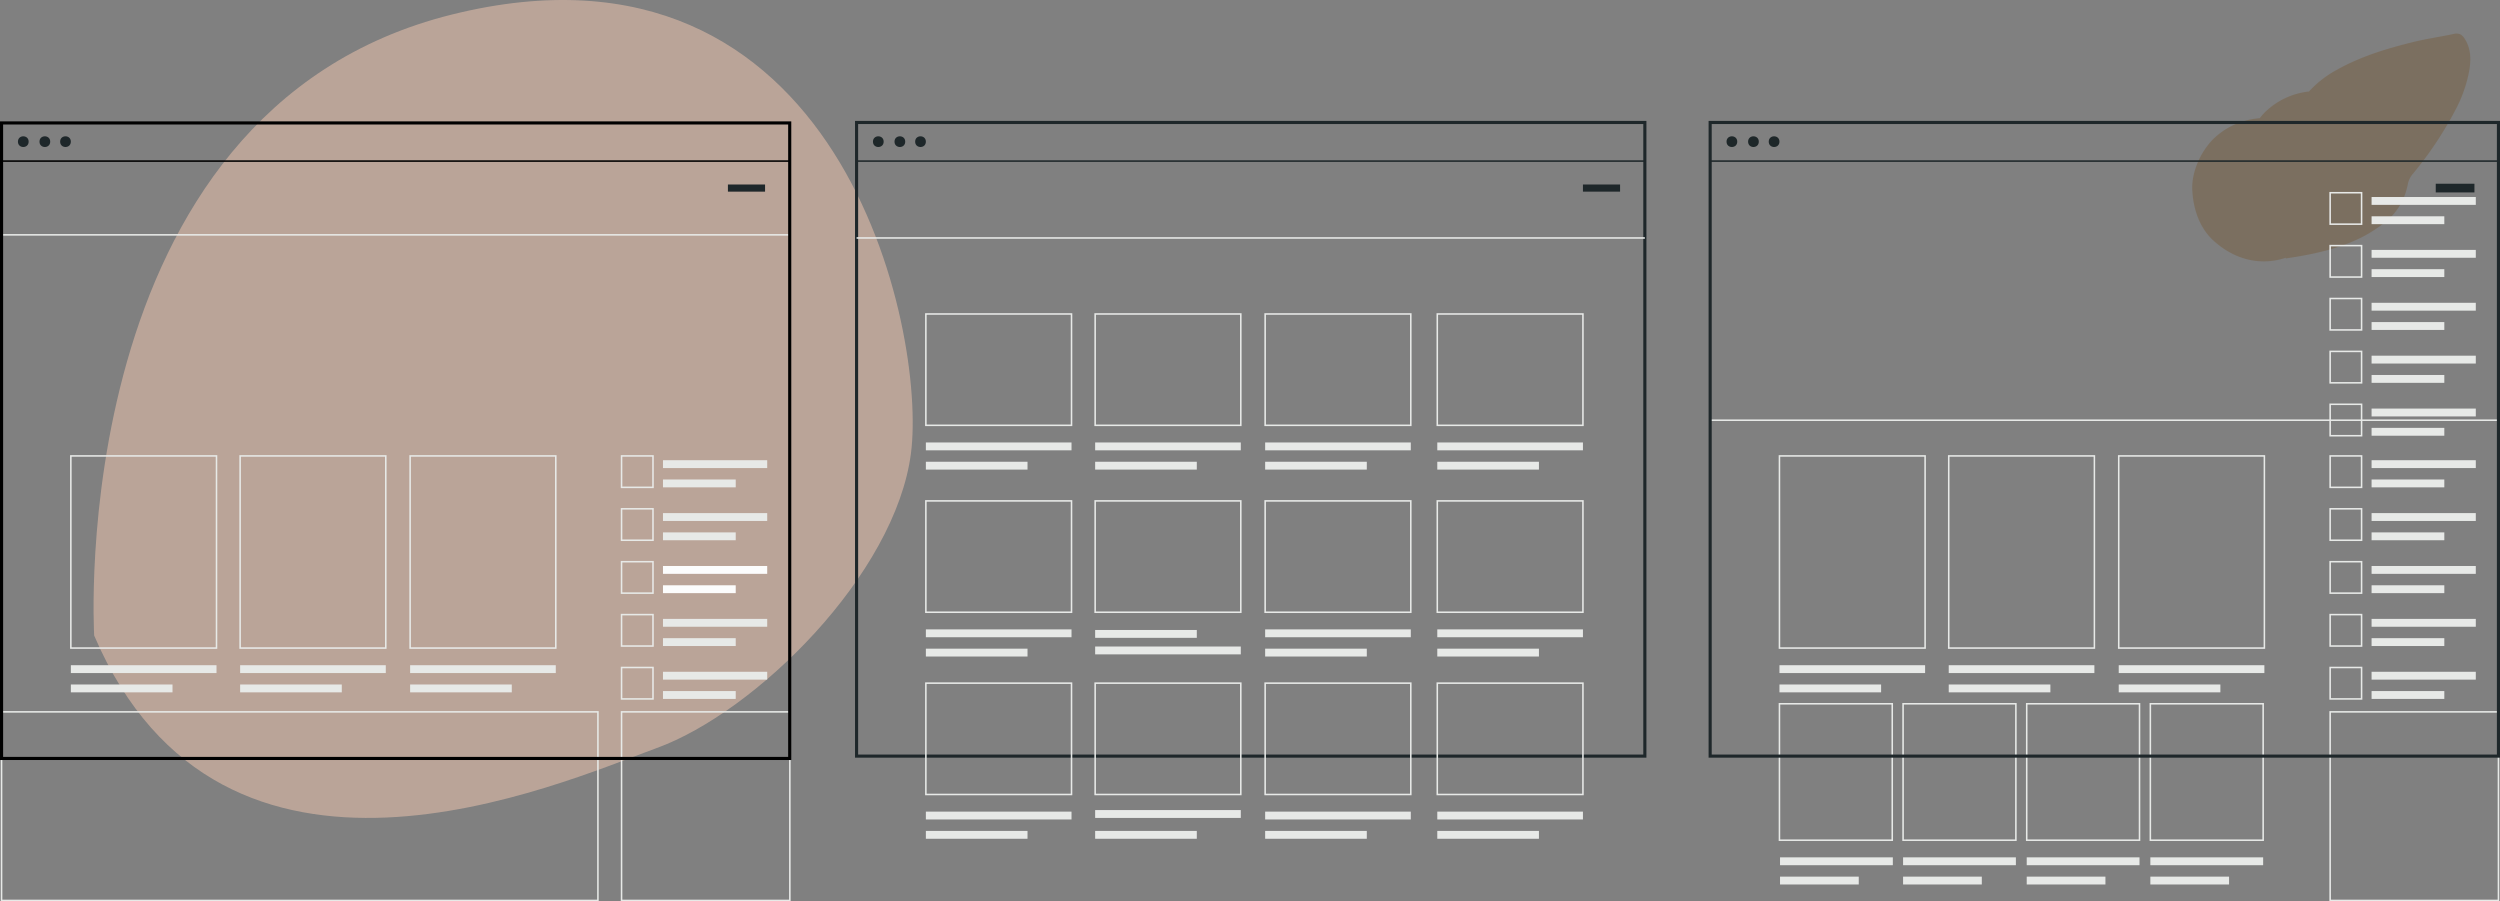 <svg xmlns="http://www.w3.org/2000/svg" width="1605" height="578.582" viewBox="0 0 1605 578.582">
  <rect x="0" y="0" width="1605" height="578.582" fill="#808080" stroke="none"/>
  <g id="Group_69178" data-name="Group 69178" transform="translate(-157 -4303.073)">
    <path id="Path_52493" data-name="Path 52493" d="M-450.238,444.81s-20.224-336.585,229.687-398.7S84.253,249.793,74.141,327.8-25.534,493.925-89.1,517.038-367.9,636.937-450.238,444.81Z" transform="translate(667.696 4266.286)" fill="#baa498"/>
    <path id="Path_52496" data-name="Path 52496" d="M768.923-615.194c-1.7-2.688-3.626-3.9-6.979-3.176-8.622,1.862-17.393,3.084-25.95,5.187-16.839,4.14-33.416,9.119-48.71,17.615a68.781,68.781,0,0,0-18.4,14.187,47.68,47.68,0,0,0-28.178,13.243,42.292,42.292,0,0,0-3.43,3.918,47.623,47.623,0,0,0-29.825,13.375c-7.978,7.978-13.986,21.068-13.473,32.527.533,11.9,4.441,24.235,13.473,32.526,9,8.262,20.064,13.474,32.527,13.474a45.4,45.4,0,0,0,14.008-2.309v.415c17.137-2.487,33.084-5.912,47.894-13.119a87.863,87.863,0,0,0,15.939-10.192c7.963-6.315,12.747-14.754,14.66-24.848a14.347,14.347,0,0,1,3.054-6.063A235.756,235.756,0,0,0,762.7-569.09a88.365,88.365,0,0,0,9.035-25.311C772.994-601.552,773.044-608.662,768.923-615.194Z" transform="translate(970.459 4943.199)" fill="#7b6f60"/>
    <rect id="Rectangle_624" data-name="Rectangle 624" width="506.079" height="406.794" transform="translate(706.921 4381.702)" fill="rgba(0,0,0,0)" stroke="#1e272a" stroke-miterlimit="10" stroke-width="2"/>
    <line id="Line_73" data-name="Line 73" x2="506.079" transform="translate(706.921 4406.489)" fill="none" stroke="#1e272a" stroke-miterlimit="10" stroke-width="1"/>
    <rect id="Rectangle_625" data-name="Rectangle 625" width="23.845" height="4.586" transform="translate(1173.245 4421.524)" fill="#1e272a"/>
    <circle id="Ellipse_204" data-name="Ellipse 204" cx="3.439" cy="3.439" r="3.439" transform="translate(717.435 4390.577)" fill="#1e2729"/>
    <circle id="Ellipse_205" data-name="Ellipse 205" cx="3.439" cy="3.439" r="3.439" transform="translate(731.275 4390.577)" fill="#1e272a"/>
    <circle id="Ellipse_206" data-name="Ellipse 206" cx="3.439" cy="3.439" r="3.439" transform="translate(744.528 4390.577)" fill="#1e272a"/>
    <line id="Line_74" data-name="Line 74" x2="506.079" transform="translate(706.921 4455.849)" fill="none" stroke="#e7e9e7" stroke-miterlimit="10" stroke-width="1"/>
    <rect id="Rectangle_644" data-name="Rectangle 644" width="93.508" height="5.044" transform="translate(860.086 4718.136)" fill="#e7e9e7"/>
    <rect id="Rectangle_665" data-name="Rectangle 665" width="93.508" height="5.044" transform="translate(860.086 4823.136)" fill="#e7e9e7"/>
    <rect id="Rectangle_666" data-name="Rectangle 666" width="93.508" height="5.044" transform="translate(860.086 4587.136)" fill="#e7e9e7"/>
    <g id="Group_69049" data-name="Group 69049" transform="translate(0 -2820)">
      <rect id="Rectangle_626" data-name="Rectangle 626" width="93.508" height="71.478" transform="translate(751.406 7444.652)" fill="rgba(0,0,0,0)" stroke="#e7e9e7" stroke-miterlimit="10" stroke-width="1"/>
      <rect id="Rectangle_628" data-name="Rectangle 628" width="93.508" height="71.478" transform="translate(860.086 7444.652)" fill="rgba(0,0,0,0)" stroke="#e7e9e7" stroke-miterlimit="10" stroke-width="1"/>
      <rect id="Rectangle_629" data-name="Rectangle 629" width="93.508" height="71.478" transform="translate(969.223 7444.652)" fill="rgba(0,0,0,0)" stroke="#e7e9e7" stroke-miterlimit="10" stroke-width="1"/>
      <rect id="Rectangle_630" data-name="Rectangle 630" width="93.508" height="5.044" transform="translate(751.406 7527.136)" fill="#e7e9e7"/>
      <rect id="Rectangle_631" data-name="Rectangle 631" width="65.262" height="5.044" transform="translate(751.406 7539.517)" fill="#e7e9e7"/>
      <rect id="Rectangle_645" data-name="Rectangle 645" width="65.262" height="5.044" transform="translate(860.086 7527.517)" fill="#e7e9e7"/>
      <rect id="Rectangle_646" data-name="Rectangle 646" width="93.508" height="5.044" transform="translate(969.223 7527.136)" fill="#e7e9e7"/>
      <rect id="Rectangle_647" data-name="Rectangle 647" width="65.262" height="5.044" transform="translate(969.223 7539.517)" fill="#e7e9e7"/>
      <rect id="Rectangle_648" data-name="Rectangle 648" width="93.508" height="71.478" transform="translate(1079.737 7444.652)" fill="rgba(0,0,0,0)" stroke="#e7e9e7" stroke-miterlimit="10" stroke-width="1"/>
      <rect id="Rectangle_649" data-name="Rectangle 649" width="93.508" height="5.044" transform="translate(1079.737 7527.136)" fill="#e7e9e7"/>
      <rect id="Rectangle_650" data-name="Rectangle 650" width="65.262" height="5.044" transform="translate(1079.737 7539.517)" fill="#e7e9e7"/>
    </g>
    <g id="Group_69051" data-name="Group 69051" transform="translate(0 -2703)">
      <rect id="Rectangle_626-2" data-name="Rectangle 626" width="93.508" height="71.478" transform="translate(751.406 7444.652)" fill="rgba(0,0,0,0)" stroke="#e7e9e7" stroke-miterlimit="10" stroke-width="1"/>
      <rect id="Rectangle_628-2" data-name="Rectangle 628" width="93.508" height="71.478" transform="translate(860.086 7444.652)" fill="rgba(0,0,0,0)" stroke="#e7e9e7" stroke-miterlimit="10" stroke-width="1"/>
      <rect id="Rectangle_629-2" data-name="Rectangle 629" width="93.508" height="71.478" transform="translate(969.223 7444.652)" fill="rgba(0,0,0,0)" stroke="#e7e9e7" stroke-miterlimit="10" stroke-width="1"/>
      <rect id="Rectangle_630-2" data-name="Rectangle 630" width="93.508" height="5.044" transform="translate(751.406 7527.136)" fill="#e7e9e7"/>
      <rect id="Rectangle_631-2" data-name="Rectangle 631" width="65.262" height="5.044" transform="translate(751.406 7539.517)" fill="#e7e9e7"/>
      <rect id="Rectangle_645-2" data-name="Rectangle 645" width="65.262" height="5.044" transform="translate(860.086 7539.517)" fill="#e7e9e7"/>
      <rect id="Rectangle_646-2" data-name="Rectangle 646" width="93.508" height="5.044" transform="translate(969.223 7527.136)" fill="#e7e9e7"/>
      <rect id="Rectangle_647-2" data-name="Rectangle 647" width="65.262" height="5.044" transform="translate(969.223 7539.517)" fill="#e7e9e7"/>
      <rect id="Rectangle_648-2" data-name="Rectangle 648" width="93.508" height="71.478" transform="translate(1079.737 7444.652)" fill="rgba(0,0,0,0)" stroke="#e7e9e7" stroke-miterlimit="10" stroke-width="1"/>
      <rect id="Rectangle_649-2" data-name="Rectangle 649" width="93.508" height="5.044" transform="translate(1079.737 7527.136)" fill="#e7e9e7"/>
      <rect id="Rectangle_650-2" data-name="Rectangle 650" width="65.262" height="5.044" transform="translate(1079.737 7539.517)" fill="#e7e9e7"/>
    </g>
    <g id="Group_69050" data-name="Group 69050" transform="translate(0 -2940)">
      <rect id="Rectangle_626-3" data-name="Rectangle 626" width="93.508" height="71.478" transform="translate(751.406 7444.652)" fill="rgba(0,0,0,0)" stroke="#e7e9e7" stroke-miterlimit="10" stroke-width="1"/>
      <rect id="Rectangle_628-3" data-name="Rectangle 628" width="93.508" height="71.478" transform="translate(860.086 7444.652)" fill="rgba(0,0,0,0)" stroke="#e7e9e7" stroke-miterlimit="10" stroke-width="1"/>
      <rect id="Rectangle_629-3" data-name="Rectangle 629" width="93.508" height="71.478" transform="translate(969.223 7444.652)" fill="rgba(0,0,0,0)" stroke="#e7e9e7" stroke-miterlimit="10" stroke-width="1"/>
      <rect id="Rectangle_630-3" data-name="Rectangle 630" width="93.508" height="5.044" transform="translate(751.406 7527.136)" fill="#e7e9e7"/>
      <rect id="Rectangle_631-3" data-name="Rectangle 631" width="65.262" height="5.044" transform="translate(751.406 7539.517)" fill="#e7e9e7"/>
      <rect id="Rectangle_645-3" data-name="Rectangle 645" width="65.262" height="5.044" transform="translate(860.086 7539.517)" fill="#e7e9e7"/>
      <rect id="Rectangle_646-3" data-name="Rectangle 646" width="93.508" height="5.044" transform="translate(969.223 7527.136)" fill="#e7e9e7"/>
      <rect id="Rectangle_647-3" data-name="Rectangle 647" width="65.262" height="5.044" transform="translate(969.223 7539.517)" fill="#e7e9e7"/>
      <rect id="Rectangle_648-3" data-name="Rectangle 648" width="93.508" height="71.478" transform="translate(1079.737 7444.652)" fill="rgba(0,0,0,0)" stroke="#e7e9e7" stroke-miterlimit="10" stroke-width="1"/>
      <rect id="Rectangle_649-3" data-name="Rectangle 649" width="93.508" height="5.044" transform="translate(1079.737 7527.136)" fill="#e7e9e7"/>
      <rect id="Rectangle_650-3" data-name="Rectangle 650" width="65.262" height="5.044" transform="translate(1079.737 7539.517)" fill="#e7e9e7"/>
    </g>
    <g id="Group_69041" data-name="Group 69041" transform="translate(0 -2757)">
      <line id="Line_69" data-name="Line 69" x2="506.079" transform="translate(158 7163.489)" fill="none" stroke="#000" stroke-miterlimit="10" stroke-width="1"/>
      <rect id="Rectangle_545" data-name="Rectangle 545" width="23.845" height="4.586" transform="translate(624.324 7178.524)" fill="#1e272a"/>
      <circle id="Ellipse_198" data-name="Ellipse 198" cx="3.439" cy="3.439" r="3.439" transform="translate(168.514 7147.577)" fill="#1e272a"/>
      <circle id="Ellipse_199" data-name="Ellipse 199" cx="3.439" cy="3.439" r="3.439" transform="translate(182.354 7147.577)" fill="#1e272a"/>
      <circle id="Ellipse_200" data-name="Ellipse 200" cx="3.439" cy="3.439" r="3.439" transform="translate(195.607 7147.577)" fill="#1e272a"/>
      <line id="Line_70" data-name="Line 70" x2="506.079" transform="translate(158 7210.849)" fill="none" stroke="#e7e9e7" stroke-miterlimit="10" stroke-width="1"/>
      <rect id="Rectangle_546" data-name="Rectangle 546" width="93.508" height="123.353" transform="translate(202.486 7352.777)" fill="rgba(0,0,0,0)" stroke="#e7e9e7" stroke-miterlimit="10" stroke-width="1"/>
      <rect id="Rectangle_547" data-name="Rectangle 547" width="93.508" height="123.353" transform="translate(311.165 7352.777)" fill="rgba(0,0,0,0)" stroke="#e7e9e7" stroke-miterlimit="10" stroke-width="1"/>
      <rect id="Rectangle_548" data-name="Rectangle 548" width="93.508" height="123.353" transform="translate(420.302 7352.777)" fill="rgba(0,0,0,0)" stroke="#e7e9e7" stroke-miterlimit="10" stroke-width="1"/>
      <rect id="Rectangle_549" data-name="Rectangle 549" width="20.177" height="20.177" transform="translate(556.037 7352.777)" fill="rgba(0,0,0,0)" stroke="#e7e9e7" stroke-miterlimit="10" stroke-width="1"/>
      <rect id="Rectangle_550" data-name="Rectangle 550" width="93.508" height="5.044" transform="translate(202.486 7487.136)" fill="#e7e9e7"/>
      <rect id="Rectangle_551" data-name="Rectangle 551" width="65.262" height="5.044" transform="translate(202.486 7499.517)" fill="#e7e9e7"/>
      <rect id="Rectangle_552" data-name="Rectangle 552" width="93.508" height="5.044" transform="translate(311.165 7487.136)" fill="#e7e9e7"/>
      <rect id="Rectangle_553" data-name="Rectangle 553" width="65.262" height="5.044" transform="translate(311.165 7499.517)" fill="#e7e9e7"/>
      <rect id="Rectangle_554" data-name="Rectangle 554" width="93.508" height="5.044" transform="translate(420.302 7487.136)" fill="#e7e9e7"/>
      <rect id="Rectangle_555" data-name="Rectangle 555" width="65.262" height="5.044" transform="translate(420.302 7499.517)" fill="#e7e9e7"/>
      <rect id="Rectangle_556" data-name="Rectangle 556" width="66.912" height="5.044" transform="translate(582.633 7355.528)" fill="#e7e9e7"/>
      <rect id="Rectangle_557" data-name="Rectangle 557" width="46.7" height="5.044" transform="translate(582.633 7367.91)" fill="#e7e9e7"/>
      <rect id="Rectangle_558" data-name="Rectangle 558" width="20.177" height="20.177" transform="translate(556.037 7386.733)" fill="rgba(0,0,0,0)" stroke="#e7e9e7" stroke-miterlimit="10" stroke-width="1"/>
      <rect id="Rectangle_559" data-name="Rectangle 559" width="66.912" height="5.044" transform="translate(582.633 7389.485)" fill="#e7e9e7"/>
      <rect id="Rectangle_560" data-name="Rectangle 560" width="46.7" height="5.044" transform="translate(582.633 7401.866)" fill="#e7e9e7"/>
      <rect id="Rectangle_561" data-name="Rectangle 561" width="20.177" height="20.177" transform="translate(556.037 7420.69)" fill="rgba(0,0,0,0)" stroke="#e7e9e7" stroke-miterlimit="10" stroke-width="1"/>
      <rect id="Rectangle_562" data-name="Rectangle 562" width="66.912" height="5.044" transform="translate(582.633 7423.441)" fill="#fcfcfc"/>
      <rect id="Rectangle_563" data-name="Rectangle 563" width="46.7" height="5.044" transform="translate(582.633 7435.823)" fill="#fcfcfc"/>
      <rect id="Rectangle_564" data-name="Rectangle 564" width="20.177" height="20.177" transform="translate(556.037 7454.646)" fill="rgba(0,0,0,0)" stroke="#e7e9e7" stroke-miterlimit="10" stroke-width="1"/>
      <rect id="Rectangle_565" data-name="Rectangle 565" width="66.912" height="5.044" transform="translate(582.633 7457.398)" fill="#e7e9e7"/>
      <rect id="Rectangle_566" data-name="Rectangle 566" width="46.7" height="5.044" transform="translate(582.633 7469.779)" fill="#e7e9e7"/>
      <rect id="Rectangle_567" data-name="Rectangle 567" width="20.177" height="20.177" transform="translate(556.037 7488.603)" fill="rgba(0,0,0,0)" stroke="#e7e9e7" stroke-miterlimit="10" stroke-width="1"/>
      <rect id="Rectangle_568" data-name="Rectangle 568" width="66.912" height="5.044" transform="translate(582.633 7491.354)" fill="#e7e9e7"/>
      <rect id="Rectangle_569" data-name="Rectangle 569" width="46.7" height="5.044" transform="translate(582.633 7503.736)" fill="#e7e9e7"/>
      <rect id="Rectangle_570" data-name="Rectangle 570" width="382.866" height="121.06" transform="translate(158 7517.095)" fill="rgba(0,0,0,0)" stroke="#e7e9e7" stroke-miterlimit="10" stroke-width="1"/>
      <rect id="Rectangle_571" data-name="Rectangle 571" width="108.043" height="121.06" transform="translate(556.037 7517.095)" fill="rgba(0,0,0,0)" stroke="#e7e9e7" stroke-miterlimit="10" stroke-width="1"/>
      <path id="Path_52487" data-name="Path 52487" d="M0,0H506V408H0Z" transform="translate(158 7139)" fill="none" stroke="#000" stroke-width="2"/>
    </g>
    <g id="Group_69177" data-name="Group 69177" transform="translate(517.299 -2757)">
      <line id="Line_71" data-name="Line 71" x2="506.079" transform="translate(737.622 7163.489)" fill="none" stroke="#1e272a" stroke-miterlimit="10" stroke-width="1"/>
      <rect id="Rectangle_573" data-name="Rectangle 573" width="23.845" height="4.586" transform="translate(1203.946 7178.524)" fill="#1e272a" stroke="#1e272a" stroke-width="1"/>
      <circle id="Ellipse_201" data-name="Ellipse 201" cx="3.439" cy="3.439" r="3.439" transform="translate(748.136 7147.577)" fill="#1e2729"/>
      <circle id="Ellipse_202" data-name="Ellipse 202" cx="3.439" cy="3.439" r="3.439" transform="translate(761.976 7147.577)" fill="#1e2729"/>
      <circle id="Ellipse_203" data-name="Ellipse 203" cx="3.439" cy="3.439" r="3.439" transform="translate(775.229 7147.577)" fill="#1e2729"/>
      <line id="Line_72" data-name="Line 72" x2="506.079" transform="translate(737.622 7329.849)" fill="none" stroke="#e7e9e7" stroke-miterlimit="10" stroke-width="1"/>
      <rect id="Rectangle_574" data-name="Rectangle 574" width="93.508" height="123.353" transform="translate(782.107 7352.777)" fill="rgba(0,0,0,0)" stroke="#e7e9e7" stroke-miterlimit="10" stroke-width="1"/>
      <rect id="Rectangle_575" data-name="Rectangle 575" width="72.415" height="87.585" transform="translate(782.107 7511.898)" fill="rgba(0,0,0,0)" stroke="#e7e9e7" stroke-miterlimit="10" stroke-width="1"/>
      <rect id="Rectangle_576" data-name="Rectangle 576" width="93.508" height="123.353" transform="translate(890.786 7352.777)" fill="rgba(0,0,0,0)" stroke="#e7e9e7" stroke-miterlimit="10" stroke-width="1"/>
      <rect id="Rectangle_577" data-name="Rectangle 577" width="93.508" height="123.353" transform="translate(999.924 7352.777)" fill="rgba(0,0,0,0)" stroke="#e7e9e7" stroke-miterlimit="10" stroke-width="1"/>
      <rect id="Rectangle_578" data-name="Rectangle 578" width="20.177" height="20.177" transform="translate(1135.658 7352.777)" fill="rgba(0,0,0,0)" stroke="#e7e9e7" stroke-miterlimit="10" stroke-width="1"/>
      <rect id="Rectangle_579" data-name="Rectangle 579" width="93.508" height="5.044" transform="translate(782.107 7487.136)" fill="#e7e9e7"/>
      <rect id="Rectangle_580" data-name="Rectangle 580" width="65.262" height="5.044" transform="translate(782.107 7499.517)" fill="#e7e9e7"/>
      <rect id="Rectangle_581" data-name="Rectangle 581" width="72.415" height="87.585" transform="translate(861.48 7511.898)" fill="rgba(0,0,0,0)" stroke="#e7e9e7" stroke-miterlimit="10" stroke-width="1"/>
      <rect id="Rectangle_582" data-name="Rectangle 582" width="72.415" height="5.044" transform="translate(861.48 7610.489)" fill="#e7e9e7"/>
      <rect id="Rectangle_651" data-name="Rectangle 651" width="72.415" height="5.044" transform="translate(782.48 7610.489)" fill="#e7e9e7"/>
      <rect id="Rectangle_583" data-name="Rectangle 583" width="50.54" height="5.044" transform="translate(861.48 7622.87)" fill="#e7e9e7"/>
      <rect id="Rectangle_652" data-name="Rectangle 652" width="50.54" height="5.044" transform="translate(782.48 7622.87)" fill="#e7e9e7"/>
      <rect id="Rectangle_584" data-name="Rectangle 584" width="72.415" height="87.585" transform="translate(940.853 7511.898)" fill="rgba(0,0,0,0)" stroke="#e7e9e7" stroke-miterlimit="10" stroke-width="1"/>
      <rect id="Rectangle_585" data-name="Rectangle 585" width="72.415" height="5.044" transform="translate(940.853 7610.489)" fill="#e7e9e7"/>
      <rect id="Rectangle_586" data-name="Rectangle 586" width="50.54" height="5.044" transform="translate(940.853 7622.87)" fill="#e7e9e7"/>
      <rect id="Rectangle_587" data-name="Rectangle 587" width="72.415" height="87.585" transform="translate(1020.226 7511.898)" fill="rgba(0,0,0,0)" stroke="#e7e9e7" stroke-miterlimit="10" stroke-width="1"/>
      <rect id="Rectangle_588" data-name="Rectangle 588" width="72.415" height="5.044" transform="translate(1020.226 7610.489)" fill="#e7e9e7"/>
      <rect id="Rectangle_589" data-name="Rectangle 589" width="50.54" height="5.044" transform="translate(1020.226 7622.87)" fill="#e7e9e7"/>
      <rect id="Rectangle_590" data-name="Rectangle 590" width="93.508" height="5.044" transform="translate(890.786 7487.136)" fill="#e7e9e7"/>
      <rect id="Rectangle_591" data-name="Rectangle 591" width="65.262" height="5.044" transform="translate(890.786 7499.517)" fill="#e7e9e7"/>
      <rect id="Rectangle_592" data-name="Rectangle 592" width="93.508" height="5.044" transform="translate(999.924 7487.136)" fill="#e7e9e7"/>
      <rect id="Rectangle_593" data-name="Rectangle 593" width="65.262" height="5.044" transform="translate(999.924 7499.517)" fill="#e7e9e7"/>
      <rect id="Rectangle_594" data-name="Rectangle 594" width="66.912" height="5.044" transform="translate(1162.255 7355.528)" fill="#e7e9e7"/>
      <rect id="Rectangle_595" data-name="Rectangle 595" width="46.7" height="5.044" transform="translate(1162.255 7367.91)" fill="#e7e9e7"/>
      <rect id="Rectangle_596" data-name="Rectangle 596" width="20.177" height="20.177" transform="translate(1135.658 7386.733)" fill="rgba(0,0,0,0)" stroke="#e7e9e7" stroke-miterlimit="10" stroke-width="1"/>
      <rect id="Rectangle_597" data-name="Rectangle 597" width="66.912" height="5.044" transform="translate(1162.255 7389.485)" fill="#e7e9e7"/>
      <rect id="Rectangle_598" data-name="Rectangle 598" width="46.7" height="5.044" transform="translate(1162.255 7401.866)" fill="#e7e9e7"/>
      <rect id="Rectangle_599" data-name="Rectangle 599" width="20.177" height="20.177" transform="translate(1135.658 7420.69)" fill="rgba(0,0,0,0)" stroke="#e7e9e7" stroke-miterlimit="10" stroke-width="1"/>
      <rect id="Rectangle_600" data-name="Rectangle 600" width="66.912" height="5.044" transform="translate(1162.255 7423.441)" fill="#e7e9e7"/>
      <rect id="Rectangle_601" data-name="Rectangle 601" width="46.7" height="5.044" transform="translate(1162.255 7435.823)" fill="#e7e9e7"/>
      <rect id="Rectangle_602" data-name="Rectangle 602" width="20.177" height="20.177" transform="translate(1135.658 7454.646)" fill="rgba(0,0,0,0)" stroke="#e7e9e7" stroke-miterlimit="10" stroke-width="1"/>
      <rect id="Rectangle_603" data-name="Rectangle 603" width="66.912" height="5.044" transform="translate(1162.255 7457.398)" fill="#e7e9e7"/>
      <rect id="Rectangle_604" data-name="Rectangle 604" width="46.7" height="5.044" transform="translate(1162.255 7469.779)" fill="#e7e9e7"/>
      <rect id="Rectangle_605" data-name="Rectangle 605" width="20.177" height="20.177" transform="translate(1135.658 7488.603)" fill="rgba(0,0,0,0)" stroke="#e7e9e7" stroke-miterlimit="10" stroke-width="1"/>
      <rect id="Rectangle_606" data-name="Rectangle 606" width="66.912" height="5.044" transform="translate(1162.255 7491.354)" fill="#e7e9e7"/>
      <rect id="Rectangle_607" data-name="Rectangle 607" width="46.7" height="5.044" transform="translate(1162.255 7503.736)" fill="#e7e9e7"/>
      <g id="Group_69037" data-name="Group 69037" transform="translate(1135.658 7183.803)">
        <rect id="Rectangle_608" data-name="Rectangle 608" width="20.177" height="20.177" transform="translate(0)" fill="none" stroke="#e7e9e7" stroke-miterlimit="10" stroke-width="1"/>
        <rect id="Rectangle_609" data-name="Rectangle 609" width="66.912" height="5.044" transform="translate(26.597 2.751)" fill="#e7e9e7"/>
        <rect id="Rectangle_610" data-name="Rectangle 610" width="46.7" height="5.044" transform="translate(26.597 15.133)" fill="#e7e9e7"/>
        <rect id="Rectangle_611" data-name="Rectangle 611" width="20.177" height="20.177" transform="translate(0 33.957)" fill="none" stroke="#e7e9e7" stroke-miterlimit="10" stroke-width="1"/>
        <rect id="Rectangle_612" data-name="Rectangle 612" width="66.912" height="5.044" transform="translate(26.597 36.708)" fill="#e7e9e7"/>
        <rect id="Rectangle_613" data-name="Rectangle 613" width="46.7" height="5.044" transform="translate(26.597 49.089)" fill="#e7e9e7"/>
        <rect id="Rectangle_614" data-name="Rectangle 614" width="20.177" height="20.177" transform="translate(0 67.913)" fill="none" stroke="#e7e9e7" stroke-miterlimit="10" stroke-width="1"/>
        <rect id="Rectangle_615" data-name="Rectangle 615" width="66.912" height="5.044" transform="translate(26.597 70.664)" fill="#e7e9e7"/>
        <rect id="Rectangle_616" data-name="Rectangle 616" width="46.7" height="5.044" transform="translate(26.597 83.046)" fill="#e7e9e7"/>
        <rect id="Rectangle_617" data-name="Rectangle 617" width="20.177" height="20.177" transform="translate(0 101.87)" fill="none" stroke="#e7e9e7" stroke-miterlimit="10" stroke-width="1"/>
        <rect id="Rectangle_618" data-name="Rectangle 618" width="66.912" height="5.044" transform="translate(26.597 104.621)" fill="#e7e9e7"/>
        <rect id="Rectangle_619" data-name="Rectangle 619" width="46.7" height="5.044" transform="translate(26.597 117.002)" fill="#e7e9e7"/>
        <rect id="Rectangle_620" data-name="Rectangle 620" width="20.177" height="20.177" transform="translate(0 135.826)" fill="none" stroke="#e7e9e7" stroke-miterlimit="10" stroke-width="1"/>
        <rect id="Rectangle_621" data-name="Rectangle 621" width="66.912" height="5.044" transform="translate(26.597 138.577)" fill="#e7e9e7"/>
        <rect id="Rectangle_622" data-name="Rectangle 622" width="46.7" height="5.044" transform="translate(26.597 150.959)" fill="#e7e9e7"/>
      </g>
      <rect id="Rectangle_623" data-name="Rectangle 623" width="108.043" height="121.06" transform="translate(1135.658 7517.095)" fill="rgba(0,0,0,0)" stroke="#e7e9e7" stroke-miterlimit="10" stroke-width="1"/>
      <rect id="Rectangle_572" data-name="Rectangle 572" width="506.079" height="406.794" transform="translate(737.622 7138.702)" fill="rgba(0,0,0,0)" stroke="#1e272a" stroke-miterlimit="10" stroke-width="2"/>
    </g>
  </g>
</svg>

